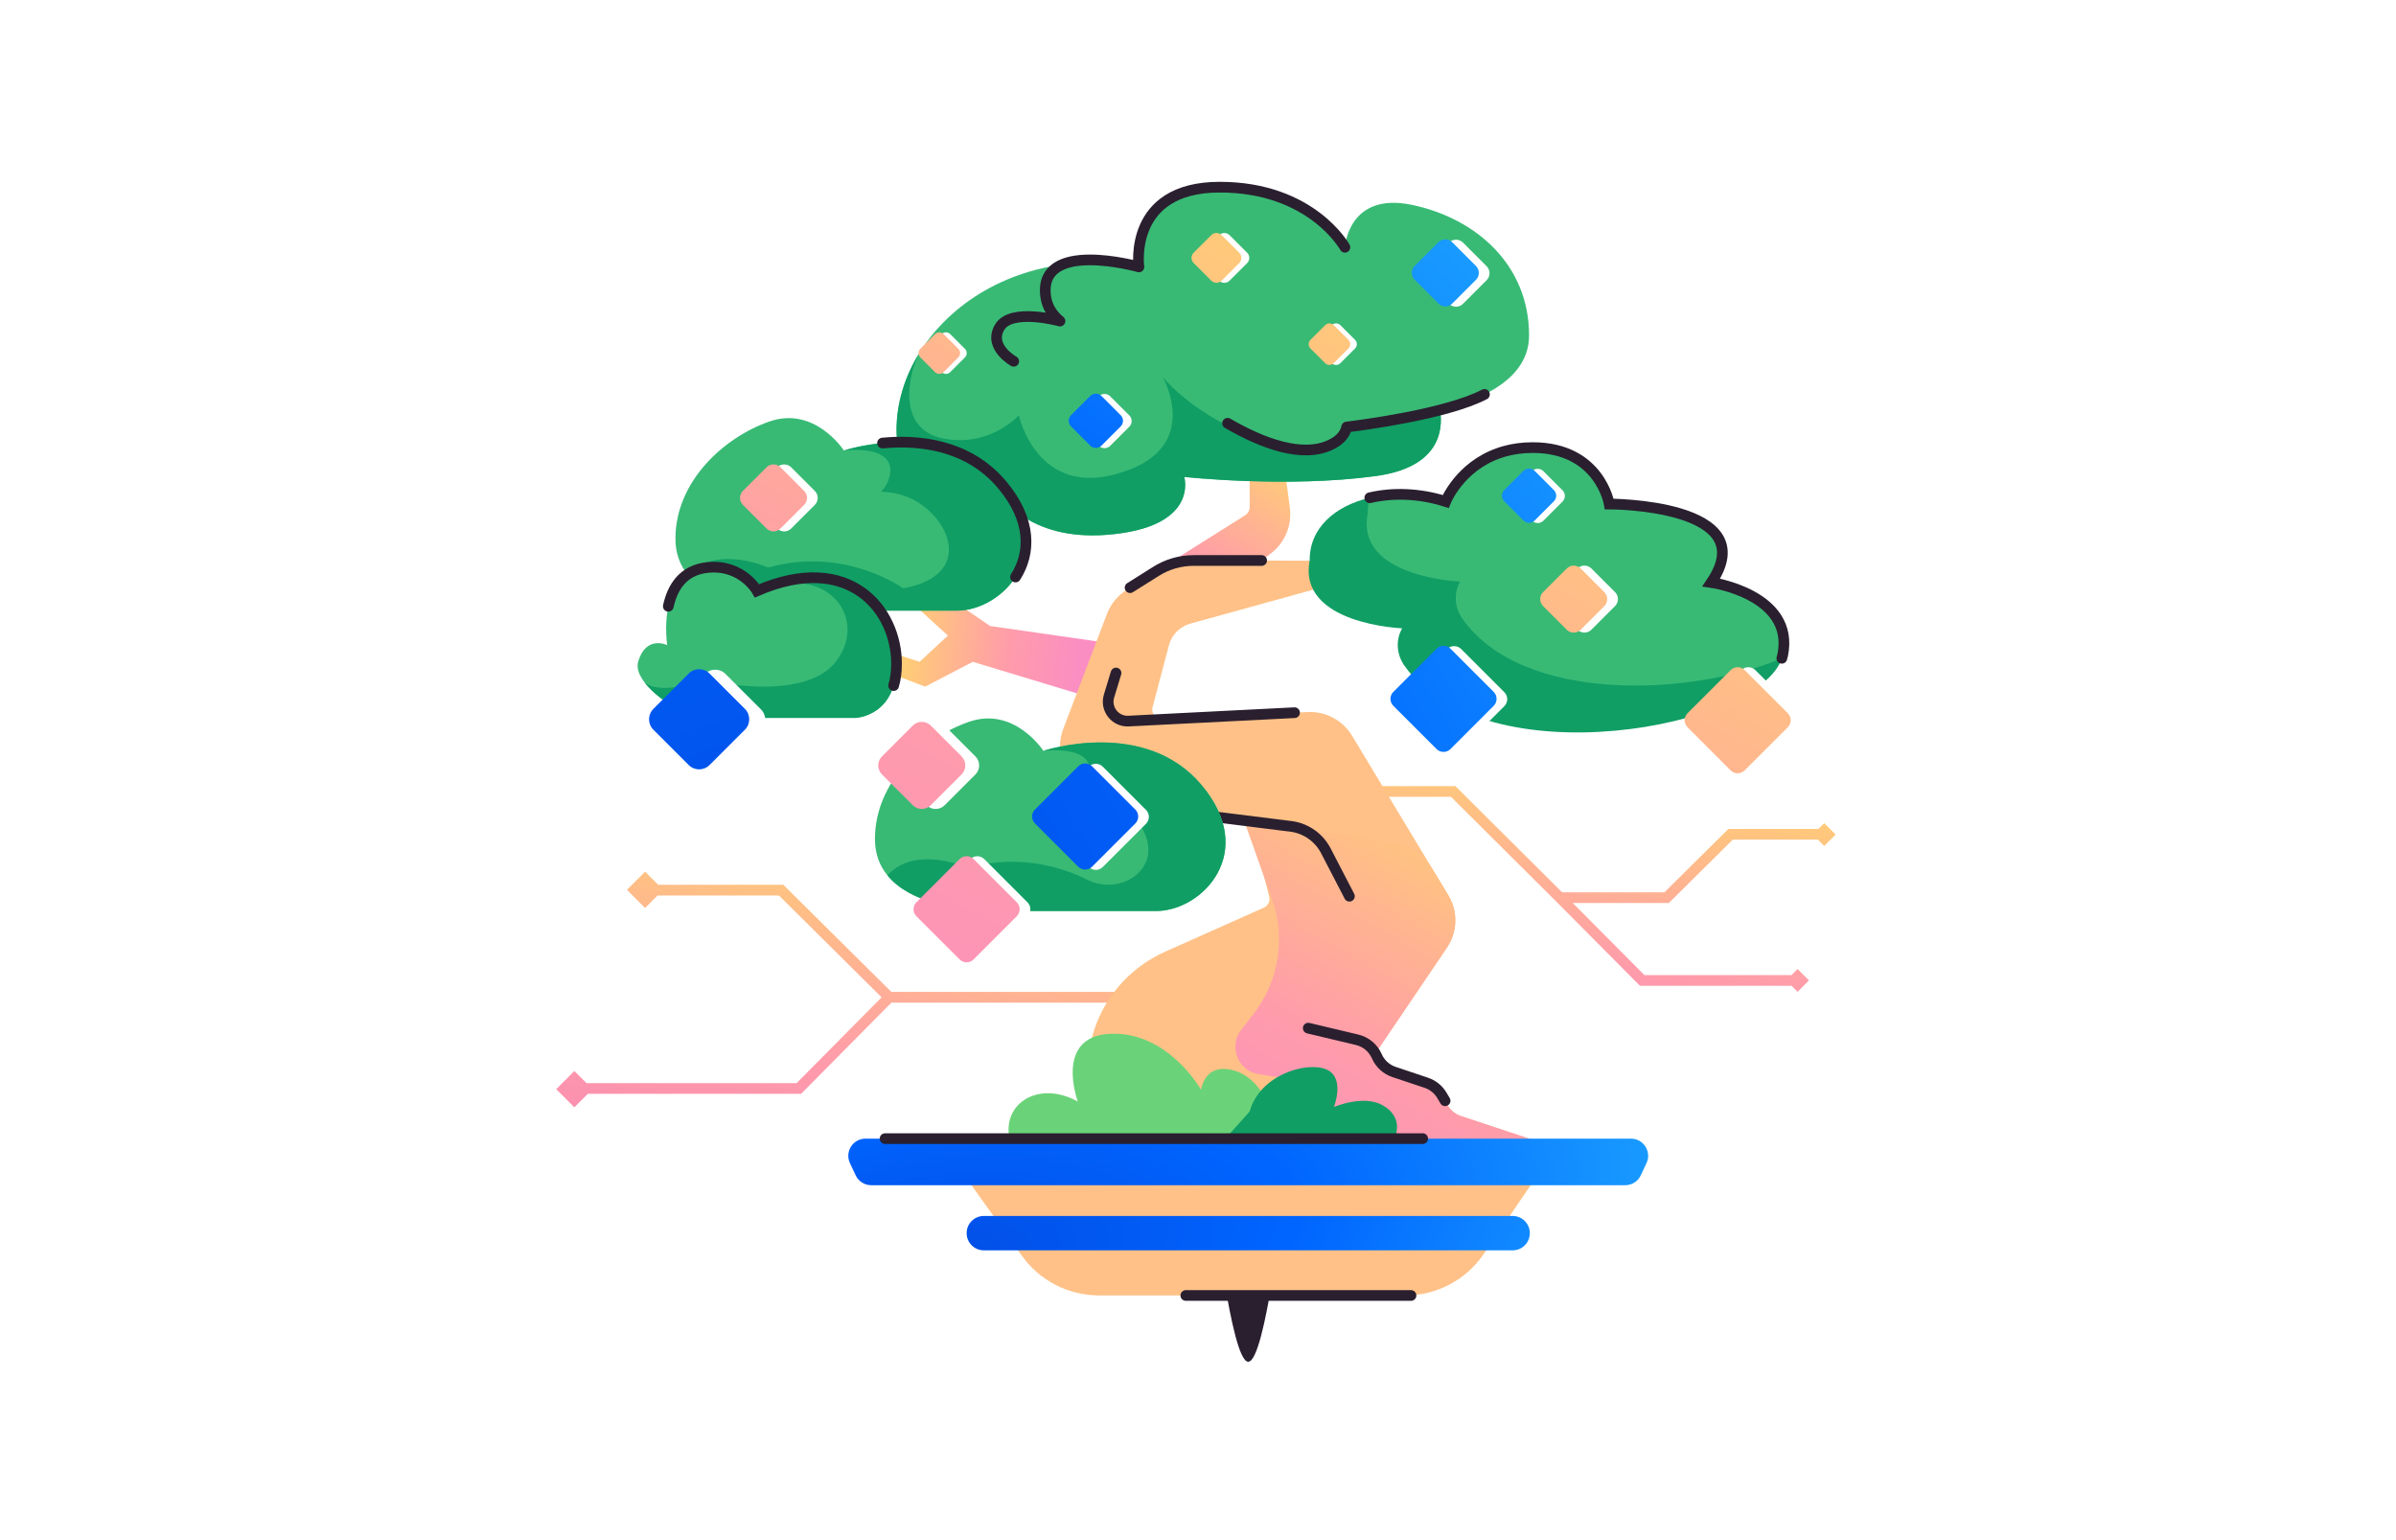 <svg width="448" height="288" viewBox="0 0 448 288" fill="none" xmlns="http://www.w3.org/2000/svg">
<path d="M448 0H0V288H448V0Z" fill="white"/>
<path fill-rule="evenodd" clip-rule="evenodd" d="M227.223 149H271.3L290.965 168.563L291.005 168.603L306.345 184.047L306.639 184.342H307.055H334.988L336.109 185.463L338.24 183.331L336.109 181.2L334.966 182.342H307.471L294.073 168.854H311.628H312.04L312.332 168.564L323.994 157.004H339.908L341.092 158.189L343.224 156.057L341.092 153.926L340.014 155.004H323.582H323.17L322.878 155.294L311.217 166.854H292.083L272.418 147.291L272.125 147H271.712H227.223V149Z" fill="url(#paint0_linear_3136_513)"/>
<path fill-rule="evenodd" clip-rule="evenodd" d="M120.618 163L117.223 166.395L120.618 169.79L122.953 167.455H145.645L164.841 186.494L148.95 202.541H109.662L107.395 200.274L104 203.669L107.395 207.064L109.918 204.541H149.367H149.784L150.078 204.244L166.672 187.488H212.28V185.488H166.667L146.761 165.745L146.468 165.455H146.056H123.072L120.618 163Z" fill="url(#paint1_linear_3136_513)"/>
<path d="M233.393 217.27L226.773 223.67C226.773 223.67 230.153 254.64 233.393 254.64C236.633 254.64 240.013 223.67 240.013 223.67L233.393 217.27Z" fill="#2A1F2F"/>
<path d="M180.742 220.36L191.072 234.82C194.402 239.48 199.772 242.24 205.492 242.24H262.782C268.642 242.24 274.122 239.34 277.422 234.5L288.052 218.91L180.742 220.35V220.36Z" fill="#FFC187"/>
<path d="M223.694 114.2L237.664 103.46C240.264 101.46 241.604 98.22 241.174 94.96L239.694 83.7H233.664V94.82C233.664 95.44 233.344 96.03 232.814 96.36L215.684 107.13C218.194 109.66 220.874 112.01 223.694 114.19V114.2Z" fill="url(#paint2_linear_3136_513)"/>
<path d="M201.332 129.64L181.882 123.76L172.982 128.4L160.852 123.76L162.662 120.78L171.952 123.75L177.242 118.85L167.322 109.81L171.722 107.9L185.122 117.06L207.292 120.25L201.332 129.64Z" fill="url(#paint3_linear_3136_513)"/>
<path d="M273.172 208.7C272.012 208.31 271.052 207.49 270.492 206.4L269.702 204.84C269.142 203.73 268.162 202.9 266.982 202.52L258.942 199.94C257.392 199.44 256.752 197.6 257.662 196.25L270.512 177.25C271.402 175.93 271.922 174.44 272.052 172.91C272.222 171.01 271.792 169.06 270.762 167.35L252.812 137.59C251.062 134.69 247.862 132.98 244.472 133.15L217.352 134.52C216.122 134.58 215.192 133.43 215.502 132.24L218.572 120.64C219.092 118.69 220.602 117.16 222.552 116.62L245.522 110.27L265.512 115.84V110.27L245.652 104.85L224.002 104.8C221.072 104.8 218.192 105.61 215.692 107.14L215.622 107.18C215.622 107.18 215.562 107.22 215.532 107.24L211.942 109.49L210.672 110.29C208.982 111.36 207.682 112.94 206.972 114.81L198.802 136.32C196.742 141.75 200.172 147.71 205.902 148.66L232.502 153.05C232.672 153.08 232.832 153.13 232.972 153.2H233.002C233.472 153.45 233.832 153.87 233.962 154.4L236.402 164.06L237.312 167.64C237.532 168.5 237.102 169.38 236.292 169.74L217.882 177.95C211.182 180.94 206.102 186.75 204.222 193.84C204.202 193.91 204.182 193.99 204.162 194.07L206.422 214.07H289.382L273.182 208.7H273.172Z" fill="#FFC187"/>
<path d="M285.903 62.73C285.903 63.26 285.863 63.77 285.793 64.27C285.243 67.97 282.733 70.68 279.543 72.66C279.123 72.92 278.683 73.17 278.243 73.41C278.023 73.53 277.793 73.65 277.563 73.76C276.903 74.09 276.203 74.41 275.463 74.71C273.363 75.56 271.203 76.19 269.263 76.65C269.273 76.69 269.273 76.73 269.283 76.77C269.833 80.51 269.123 87.4 257.233 89.02C240.693 91.29 221.423 89.18 221.423 89.18C221.423 89.18 224.323 98.67 206.903 100.01C192.513 101.11 186.773 93.01 185.203 90.16C178.683 91.14 167.633 91.21 167.633 80.42C167.633 75.45 169.133 70.5 171.863 66.06C171.863 66.06 171.873 66.06 171.873 66.04C177.563 56.81 188.583 49.74 202.693 49.1C206.373 48.93 209.813 48.96 212.983 49.1C213.283 45.01 215.333 35.14 228.063 35C244.123 34.82 251.473 46.24 251.473 46.24C251.473 46.24 252.063 35.79 264.053 38.32C276.053 40.85 285.903 49.57 285.903 62.73V62.73Z" fill="#38BA75"/>
<path d="M178.923 114.19H149.253C141.883 114.19 132.823 112.68 128.643 107.54C127.163 105.74 126.293 103.51 126.293 100.73C126.293 90.03 135.343 81.78 143.863 78.82C152.153 75.94 157.503 83.81 157.783 84.23V84.25C157.783 84.25 176.643 77.94 187.333 90.6C198.033 103.26 187.443 114.19 178.923 114.19Z" fill="#38BA75"/>
<path d="M333.324 122.52C333.284 122.71 333.234 122.91 333.164 123.1C329.064 136.07 277.594 145.79 262.584 124.46C261.214 122.51 260.934 119.96 261.994 117.83C261.994 117.82 262.004 117.82 262.004 117.81C262.044 117.71 262.104 117.61 262.154 117.5C262.164 117.5 262.164 117.49 262.164 117.49C262.164 117.49 242.554 116.75 244.884 104.8C244.814 98.76 249.614 94.59 256.124 93.08C260.414 92.07 265.444 92.23 270.314 93.78C270.314 93.78 272.894 87.3 280.224 84.74C280.634 84.59 281.044 84.46 281.484 84.35C282.994 83.94 284.694 83.7 286.584 83.7C299.164 83.7 300.894 94.25 300.894 94.25C300.894 94.25 329.924 94.22 319.974 108.92C319.974 108.92 335.664 111.14 333.324 122.52Z" fill="#109E64"/>
<path d="M333.321 122.52C333.281 122.71 333.231 122.91 333.161 123.1C316.201 130.24 284.641 131.63 273.431 115.69C272.061 113.74 271.781 111.19 272.841 109.06C272.841 109.06 272.841 109.06 272.851 109.06C272.891 108.96 272.951 108.86 273.001 108.75C273.011 108.75 273.011 108.75 273.011 108.75C273.011 108.75 253.401 108.01 255.731 96.06C255.721 95.01 255.851 94.02 256.121 93.1C260.411 92.09 265.441 92.25 270.311 93.8C270.311 93.8 272.891 87.32 280.221 84.76C280.531 84.85 280.851 84.94 281.161 85.04C281.161 85.04 281.261 84.79 281.481 84.37C282.991 83.96 284.691 83.72 286.581 83.72C299.161 83.72 300.891 94.27 300.891 94.27C300.891 94.27 329.921 94.24 319.971 108.94C319.971 108.94 335.661 111.16 333.321 122.54V122.52Z" fill="#38BA75"/>
<path d="M256.121 93.08C260.411 92.07 265.441 92.23 270.311 93.78C270.311 93.78 272.891 87.3 280.221 84.74C280.631 84.59 281.041 84.46 281.481 84.35C282.991 83.94 284.691 83.7 286.581 83.7C299.161 83.7 300.891 94.25 300.891 94.25C300.891 94.25 329.921 94.22 319.971 108.92C319.971 108.92 335.661 111.14 333.321 122.52C333.281 122.71 333.231 122.91 333.161 123.1" stroke="#2A1F2F" stroke-width="2" stroke-miterlimit="10" stroke-linecap="round"/>
<path fill-rule="evenodd" clip-rule="evenodd" d="M260.313 157.64L232.493 153.05L232.473 153.04L236.403 164.12L236.423 164.147L237.832 168.11C240.422 175.43 239.102 183.56 234.332 189.68L232.092 192.56C229.652 195.68 231.482 200.28 235.392 200.88L239.172 201.45C245.552 202.42 250.452 207.64 251.012 214.07H289.372L273.172 208.7C272.012 208.31 271.052 207.49 270.492 206.4L269.702 204.84C269.142 203.73 268.162 202.9 266.982 202.52L259.305 200.057C257.702 199.473 256.991 197.63 257.733 196.145L270.512 177.25C270.609 177.105 270.703 176.958 270.792 176.809C272.557 173.971 272.583 170.371 270.853 167.5L268.093 162.92C266.403 160.1 263.553 158.18 260.313 157.64ZM258.724 199.858C258.794 199.889 258.867 199.916 258.942 199.94L259.279 200.048L258.724 199.858Z" fill="url(#paint4_linear_3136_513)"/>
<path d="M215.082 151.23L241.672 154.57C244.342 155.01 246.652 156.69 247.902 159.09L252.312 167.59" stroke="#2A1F2F" stroke-width="2" stroke-miterlimit="10" stroke-linecap="round"/>
<path d="M257.233 89.02C240.693 91.29 221.423 89.18 221.423 89.18C221.423 89.18 224.323 98.67 206.903 100.01C192.513 101.11 186.773 93.01 185.203 90.16C178.683 91.14 167.633 91.21 167.633 80.42C167.633 75.45 169.133 70.5 171.863 66.06C169.783 70.08 167.633 80.29 176.373 82C185.113 83.71 190.503 77.66 190.503 77.66C190.503 77.66 194.143 94.61 211.473 87.71C224.123 82.68 217.653 70.83 217.323 70.41C226.513 81.16 248.273 88.96 253.203 79.72C253.203 79.72 264.863 77.96 269.283 76.77C269.833 80.51 269.123 87.4 257.233 89.02V89.02Z" fill="#109E64"/>
<path d="M178.925 114.19H149.255C141.885 114.19 132.825 112.68 128.645 107.54C128.745 107.4 128.855 107.27 128.995 107.14C134.295 101.99 143.425 106.05 143.425 106.05C143.425 106.05 143.601 106.05 143.955 106.05C158.145 102.2 168.855 110.01 168.855 110.01C181.235 107.83 178.415 98.15 171.575 93.89C169.395 92.53 166.985 92.02 164.715 91.94C165.425 91.28 165.985 90.39 166.295 89.23C167.975 82.91 157.795 84.25 157.795 84.25C157.795 84.25 176.645 77.94 187.335 90.6C198.035 103.26 187.445 114.19 178.925 114.19V114.19Z" fill="#109E64"/>
<path d="M216.224 170.35H186.554C179.184 170.35 170.124 168.84 165.944 163.7C164.464 161.9 163.594 159.67 163.594 156.89C163.594 146.19 172.644 137.94 181.164 134.98C189.454 132.1 194.804 139.97 195.084 140.39V140.41C195.084 140.41 213.944 134.1 224.634 146.76C235.334 159.42 224.744 170.35 216.224 170.35V170.35Z" fill="#38BA75"/>
<path d="M216.221 170.35H186.551C179.181 170.35 170.121 168.84 165.941 163.7C166.041 163.56 166.151 163.43 166.291 163.3C171.591 158.15 180.721 162.21 180.721 162.21C180.721 162.21 180.898 162.21 181.251 162.21C191.011 159.56 199.121 162.43 203.231 164.48C206.151 165.93 209.711 165.77 212.271 163.75C217.071 159.96 214.191 153.37 208.871 150.05C206.691 148.69 204.281 148.18 202.011 148.1C202.721 147.44 203.281 146.55 203.591 145.39C205.271 139.07 195.091 140.41 195.091 140.41C195.091 140.41 213.941 134.1 224.631 146.76C235.331 159.42 224.741 170.35 216.221 170.35Z" fill="#109E64"/>
<path d="M165.012 82.85C171.472 82.23 180.882 82.97 187.332 90.6C193.002 97.31 192.692 103.53 189.882 107.9" stroke="#2A1F2F" stroke-width="2" stroke-miterlimit="10" stroke-linecap="round"/>
<path d="M167.633 124.09C167.633 133.98 159.973 134.24 159.973 134.24H134.963C130.083 134.24 125.303 132.46 121.813 129.05C121.343 128.59 120.913 128.11 120.533 127.63C119.823 126.7 119.333 125.74 119.233 124.8C119.223 124.7 119.223 124.6 119.223 124.49C119.223 124.21 119.263 123.93 119.343 123.65C120.853 118.71 124.763 120.64 124.763 120.64C124.763 120.64 122.583 107.14 132.263 106.12C138.723 105.44 141.553 110.48 141.553 110.48C158.973 102.98 167.633 114.19 167.633 124.09Z" fill="#38BA75"/>
<path d="M167.631 124.09C167.631 133.98 159.971 134.24 159.971 134.24H134.961C130.081 134.24 125.301 132.46 121.811 129.05C121.341 128.59 120.911 128.11 120.531 127.63C123.741 130.17 131.741 127.12 131.741 127.12C131.741 127.12 150.421 131.68 156.421 123.56C162.431 115.44 154.541 105.1 141.551 110.48C158.971 102.98 167.631 114.19 167.631 124.09V124.09Z" fill="#109E64"/>
<path d="M188.743 212.92C187.393 206.16 194.363 202.01 201.523 205.98C201.523 205.98 196.983 193.69 207.733 193.31C218.473 192.93 224.563 203.78 224.563 203.78C224.563 203.78 225.143 199.43 229.403 199.91C233.663 200.39 237.913 204.43 238.393 212.92H188.743V212.92Z" fill="#6AD379"/>
<path d="M233.664 207.85C235.494 201.08 244.104 198.47 247.874 199.93C251.644 201.39 249.414 207 249.414 207C249.414 207 254.834 204.68 258.414 206.62C261.994 208.56 261.114 211.56 261.114 211.56L261.204 213.4H228.684L233.644 207.86L233.664 207.85Z" fill="#109E64"/>
<path d="M124.961 113.37C125.691 109.99 127.601 106.61 132.261 106.12C138.721 105.44 141.551 110.48 141.551 110.48C158.971 102.98 167.631 114.19 167.631 124.09C167.631 125.7 167.431 127.06 167.091 128.2" stroke="#2A1F2F" stroke-width="2" stroke-miterlimit="10" stroke-linecap="round"/>
<path d="M251.472 46.24C251.472 46.24 245.292 35 228.062 35C210.832 35 212.952 49.91 212.952 49.91C212.952 49.91 193.972 44.56 195.532 55.51C195.802 57.4 196.792 58.88 198.192 60.04C198.192 60.04 189.072 57.5 186.902 61.2C184.732 64.9 189.542 67.56 189.542 67.56" stroke="#2A1F2F" stroke-width="2" stroke-linecap="round" stroke-linejoin="round"/>
<path d="M229.531 79.15C235.961 82.88 243.611 85.81 248.991 83.08C250.681 82.23 251.531 81.11 251.801 79.85C254.281 79.55 270.461 77.47 277.561 73.75" stroke="#2A1F2F" stroke-width="2" stroke-linecap="round" stroke-linejoin="round"/>
<path d="M192.118 168.732L184.035 160.65C183.317 159.931 182.152 159.931 181.433 160.65L173.351 168.732C172.633 169.451 172.633 170.616 173.351 171.334L181.433 179.417C182.152 180.135 183.317 180.135 184.035 179.417L192.118 171.334C192.836 170.616 192.836 169.451 192.118 168.732Z" fill="white"/>
<path d="M336.293 133.388L328.211 125.305C327.493 124.587 326.328 124.587 325.609 125.305L317.527 133.388C316.808 134.106 316.808 135.271 317.527 135.99L325.609 144.072C326.328 144.791 327.493 144.791 328.211 144.072L336.293 135.99C337.012 135.271 337.012 134.106 336.293 133.388Z" fill="white"/>
<path d="M277.97 49.788L273.543 45.362C272.825 44.643 271.66 44.643 270.941 45.362L266.515 49.788C265.796 50.507 265.796 51.672 266.515 52.39L270.941 56.817C271.66 57.535 272.825 57.535 273.543 56.817L277.97 52.39C278.688 51.672 278.688 50.507 277.97 49.788Z" fill="white"/>
<path d="M211.159 77.685L207.577 74.102C206.995 73.52 206.052 73.52 205.47 74.102L201.888 77.685C201.306 78.266 201.306 79.209 201.888 79.791L205.47 83.374C206.052 83.955 206.995 83.955 207.577 83.374L211.159 79.791C211.741 79.209 211.741 78.266 211.159 77.685Z" fill="white"/>
<path d="M292.159 91.685L288.577 88.102C287.995 87.52 287.052 87.52 286.47 88.102L282.888 91.685C282.306 92.266 282.306 93.209 282.888 93.791L286.47 97.374C287.052 97.955 287.995 97.955 288.577 97.374L292.159 93.791C292.741 93.209 292.741 92.266 292.159 91.685Z" fill="white"/>
<path d="M142.279 132.65L135.663 126.035C134.589 124.961 132.848 124.961 131.774 126.035L125.159 132.65C124.085 133.724 124.085 135.465 125.159 136.539L131.774 143.155C132.848 144.229 134.589 144.229 135.663 143.155L142.279 136.539C143.353 135.465 143.353 133.724 142.279 132.65Z" fill="white"/>
<path d="M301.981 110.728L297.555 106.301C296.836 105.583 295.671 105.583 294.953 106.301L290.526 110.728C289.808 111.446 289.808 112.611 290.526 113.33L294.953 117.756C295.671 118.475 296.836 118.475 297.555 117.756L301.981 113.33C302.7 112.611 302.7 111.446 301.981 110.728Z" fill="white"/>
<path d="M233.188 47.262L229.897 43.971C229.363 43.436 228.497 43.436 227.962 43.971L224.671 47.262C224.137 47.796 224.137 48.662 224.671 49.196L227.962 52.487C228.497 53.022 229.363 53.022 229.897 52.487L233.188 49.196C233.722 48.662 233.722 47.796 233.188 47.262Z" fill="white"/>
<path d="M180.417 65.226L177.674 62.482C177.228 62.036 176.506 62.036 176.061 62.482L173.317 65.226C172.871 65.671 172.871 66.393 173.317 66.838L176.061 69.582C176.506 70.028 177.228 70.028 177.674 69.582L180.417 66.838C180.863 66.393 180.863 65.671 180.417 65.226Z" fill="white"/>
<path d="M253.367 63.553L250.623 60.809C250.177 60.364 249.455 60.364 249.01 60.809L246.266 63.553C245.821 63.998 245.821 64.721 246.266 65.166L249.01 67.91C249.455 68.355 250.177 68.355 250.623 67.91L253.367 65.166C253.812 64.721 253.812 63.998 253.367 63.553Z" fill="white"/>
<path d="M182.381 141.445L176.631 135.695C175.698 134.762 174.185 134.762 173.251 135.695L167.502 141.445C166.569 142.378 166.569 143.891 167.502 144.824L173.251 150.574C174.185 151.507 175.698 151.507 176.631 150.574L182.381 144.824C183.314 143.891 183.314 142.378 182.381 141.445Z" fill="white"/>
<path d="M281.282 129.444L273.2 121.361C272.481 120.643 271.316 120.643 270.597 121.361L262.515 129.444C261.797 130.162 261.797 131.327 262.515 132.046L270.597 140.128C271.316 140.847 272.481 140.847 273.2 140.128L281.282 132.046C282 131.327 282 130.162 281.282 129.444Z" fill="white"/>
<path d="M214.274 151.444L206.192 143.361C205.473 142.643 204.308 142.643 203.59 143.361L195.507 151.444C194.789 152.162 194.789 153.327 195.507 154.046L203.59 162.128C204.308 162.847 205.473 162.847 206.192 162.128L214.274 154.046C214.992 153.327 214.992 152.162 214.274 151.444Z" fill="white"/>
<path d="M152.356 91.808L147.93 87.381C147.211 86.663 146.046 86.663 145.328 87.381L140.901 91.808C140.183 92.526 140.183 93.692 140.901 94.41L145.328 98.837C146.046 99.555 147.211 99.555 147.93 98.837L152.356 94.41C153.075 93.692 153.075 92.526 152.356 91.808Z" fill="white"/>
<path fill-rule="evenodd" clip-rule="evenodd" d="M271.544 45.301L275.971 49.728C276.689 50.446 276.689 51.611 275.971 52.33L271.544 56.756C270.826 57.475 269.661 57.475 268.942 56.756L264.516 52.33C263.797 51.611 263.797 50.446 264.515 49.728L268.942 45.301C269.661 44.583 270.826 44.583 271.544 45.301ZM205.956 74.053L209.539 77.636C210.121 78.218 210.121 79.16 209.539 79.742L205.956 83.325C205.375 83.906 204.432 83.906 203.85 83.325L200.267 79.742C199.686 79.16 199.686 78.218 200.267 77.636L203.85 74.053C204.432 73.472 205.375 73.472 205.956 74.053ZM290.539 91.636L286.956 88.053C286.375 87.472 285.432 87.472 284.85 88.053L281.267 91.636C280.686 92.218 280.686 93.16 281.267 93.742L284.85 97.325C285.432 97.906 286.375 97.906 286.956 97.325L290.539 93.742C291.121 93.16 291.121 92.218 290.539 91.636ZM132.669 125.944L139.285 132.56C140.359 133.634 140.359 135.375 139.285 136.449L132.669 143.064C131.595 144.138 129.854 144.138 128.78 143.064L122.165 136.449C121.091 135.375 121.091 133.634 122.165 132.56L128.78 125.944C129.854 124.871 131.595 124.871 132.669 125.944ZM279.29 129.383L271.207 121.301C270.489 120.583 269.324 120.583 268.605 121.301L260.523 129.383C259.804 130.102 259.804 131.267 260.523 131.985L268.605 140.068C269.324 140.786 270.489 140.786 271.207 140.068L279.29 131.985C280.008 131.267 280.008 130.102 279.29 129.383ZM204.2 143.301L212.283 151.383C213.001 152.102 213.001 153.267 212.283 153.986L204.2 162.068C203.482 162.786 202.317 162.786 201.598 162.068L193.516 153.986C192.797 153.267 192.797 152.102 193.516 151.383L201.598 143.301C202.317 142.583 203.482 142.583 204.2 143.301Z" fill="url(#paint5_radial_3136_513)"/>
<path fill-rule="evenodd" clip-rule="evenodd" d="M228.417 43.967L231.708 47.258C232.242 47.793 232.242 48.659 231.708 49.193L228.417 52.484C227.882 53.018 227.016 53.018 226.482 52.484L223.191 49.193C222.657 48.659 222.657 47.793 223.191 47.258L226.482 43.967C227.016 43.433 227.882 43.433 228.417 43.967ZM299.978 110.733L295.551 106.307C294.833 105.588 293.667 105.588 292.949 106.307L288.522 110.733C287.804 111.452 287.804 112.617 288.522 113.335L292.949 117.762C293.667 118.48 294.833 118.48 295.551 117.762L299.978 113.335C300.696 112.617 300.696 111.452 299.978 110.733ZM326.207 125.301L334.29 133.383C335.008 134.102 335.008 135.267 334.29 135.985L326.207 144.068C325.489 144.786 324.324 144.786 323.605 144.068L315.523 135.985C314.804 135.267 314.804 134.102 315.523 133.383L323.605 125.301C324.324 124.583 325.489 124.583 326.207 125.301ZM182.032 160.646L190.114 168.728C190.832 169.446 190.832 170.611 190.114 171.33L182.032 179.412C181.313 180.131 180.148 180.131 179.429 179.412L171.347 171.33C170.629 170.611 170.629 169.446 171.347 168.728L179.429 160.646C180.148 159.927 181.313 159.927 182.032 160.646ZM179.179 65.223L176.435 62.479C175.99 62.034 175.268 62.034 174.822 62.479L172.079 65.223C171.633 65.668 171.633 66.391 172.079 66.836L174.822 69.58C175.268 70.025 175.99 70.025 176.435 69.58L179.179 66.836C179.625 66.391 179.625 65.668 179.179 65.223ZM249.385 60.806L252.128 63.55C252.574 63.996 252.574 64.718 252.128 65.163L249.385 67.907C248.939 68.353 248.217 68.353 247.772 67.907L245.028 65.163C244.582 64.718 244.582 63.996 245.028 63.55L247.772 60.806C248.217 60.361 248.939 60.361 249.385 60.806ZM150.361 91.804L145.935 87.377C145.216 86.659 144.051 86.659 143.333 87.377L138.906 91.804C138.188 92.522 138.188 93.687 138.906 94.406L143.333 98.832C144.051 99.551 145.216 99.551 145.935 98.832L150.361 94.406C151.08 93.687 151.08 92.522 150.361 91.804ZM174.041 135.69L179.791 141.439C180.724 142.373 180.724 143.886 179.791 144.819L174.041 150.568C173.108 151.502 171.595 151.502 170.662 150.568L164.912 144.819C163.979 143.886 163.979 142.373 164.912 141.439L170.662 135.69C171.595 134.757 173.108 134.757 174.041 135.69Z" fill="url(#paint6_linear_3136_513)"/>
<path fill-rule="evenodd" clip-rule="evenodd" d="M161.831 212.92H233.661H304.951C307.301 212.92 308.861 215.37 307.861 217.5L306.791 219.78C306.261 220.91 305.131 221.63 303.881 221.63H162.901C161.651 221.63 160.521 220.91 159.991 219.78L158.921 217.5C157.921 215.36 159.481 212.92 161.831 212.92ZM183.952 227.38H282.832C284.605 227.38 286.042 228.817 286.042 230.59V230.6C286.042 232.373 284.605 233.81 282.832 233.81H183.952C182.179 233.81 180.742 232.373 180.742 230.6V230.59C180.742 228.817 182.179 227.38 183.952 227.38Z" fill="url(#paint7_radial_3136_513)"/>
<path d="M242.053 133.27L211.013 134.84C208.503 134.97 206.633 132.56 207.363 130.16L208.673 125.85" stroke="#2A1F2F" stroke-width="2" stroke-miterlimit="10" stroke-linecap="round"/>
<path d="M211.301 109.89L216.151 106.84C218.261 105.51 220.701 104.81 223.191 104.81H235.901" stroke="#2A1F2F" stroke-width="2" stroke-miterlimit="10" stroke-linecap="round"/>
<path d="M165.492 212.92H266.012" stroke="#2A1F2F" stroke-width="2" stroke-miterlimit="10" stroke-linecap="round"/>
<path d="M270.203 205.84L269.623 204.86C268.963 203.73 267.913 202.88 266.673 202.47L260.663 200.46C259.223 199.98 258.043 198.91 257.433 197.51C256.753 195.96 255.383 194.82 253.733 194.43L244.613 192.26" stroke="#2A1F2F" stroke-width="2" stroke-miterlimit="10" stroke-linecap="round"/>
<path d="M221.723 242.25H263.825" stroke="#2A1F2F" stroke-width="2" stroke-miterlimit="10" stroke-linecap="round"/>
<defs>
<linearGradient id="paint0_linear_3136_513" x1="347.257" y1="153.141" x2="339.207" y2="212.133" gradientUnits="userSpaceOnUse">
<stop stop-color="#FFCC77"/>
<stop offset="0.556" stop-color="#FF9CAA"/>
<stop offset="0.951" stop-color="#F98AB2"/>
</linearGradient>
<linearGradient id="paint1_linear_3136_513" x1="216.045" y1="170.035" x2="204.83" y2="236.998" gradientUnits="userSpaceOnUse">
<stop stop-color="#FFCC77"/>
<stop offset="0.556" stop-color="#FF9CAA"/>
<stop offset="0.951" stop-color="#F98AB2"/>
</linearGradient>
<linearGradient id="paint2_linear_3136_513" x1="241.949" y1="88.764" x2="219.284" y2="123.547" gradientUnits="userSpaceOnUse">
<stop stop-color="#FFCC77"/>
<stop offset="0.556" stop-color="#FF9CAA"/>
<stop offset="0.951" stop-color="#FA8EC2"/>
</linearGradient>
<linearGradient id="paint3_linear_3136_513" x1="171.723" y1="105.5" x2="205.029" y2="109.545" gradientUnits="userSpaceOnUse">
<stop stop-color="#FFCC77"/>
<stop offset="0.556" stop-color="#FF9CAA"/>
<stop offset="0.951" stop-color="#FA8EC2"/>
</linearGradient>
<linearGradient id="paint4_linear_3136_513" x1="290.962" y1="163.173" x2="248.265" y2="237.944" gradientUnits="userSpaceOnUse">
<stop stop-color="#FFCC77"/>
<stop offset="0.556" stop-color="#FF9CAA"/>
<stop offset="0.951" stop-color="#FA8EC2"/>
</linearGradient>
<radialGradient id="paint5_radial_3136_513" cx="0" cy="0" r="1" gradientUnits="userSpaceOnUse" gradientTransform="translate(152.758 177.335) rotate(-42.937) scale(189.733 233.199)">
<stop stop-color="#024CE4"/>
<stop offset="0.483" stop-color="#0065FF"/>
<stop offset="1" stop-color="#1CA2FF"/>
</radialGradient>
<linearGradient id="paint6_linear_3136_513" x1="282.945" y1="66.058" x2="191.133" y2="239.266" gradientUnits="userSpaceOnUse">
<stop stop-color="#FFCC77"/>
<stop offset="0.556" stop-color="#FF9CAA"/>
<stop offset="0.951" stop-color="#FA8EC2"/>
</linearGradient>
<radialGradient id="paint7_radial_3136_513" cx="0" cy="0" r="1" gradientUnits="userSpaceOnUse" gradientTransform="translate(171.447 236.497) rotate(-9.084) scale(149.325 57.378)">
<stop stop-color="#024CE4"/>
<stop offset="0.483" stop-color="#0065FF"/>
<stop offset="1" stop-color="#1CA2FF"/>
</radialGradient>
</defs>
</svg>
